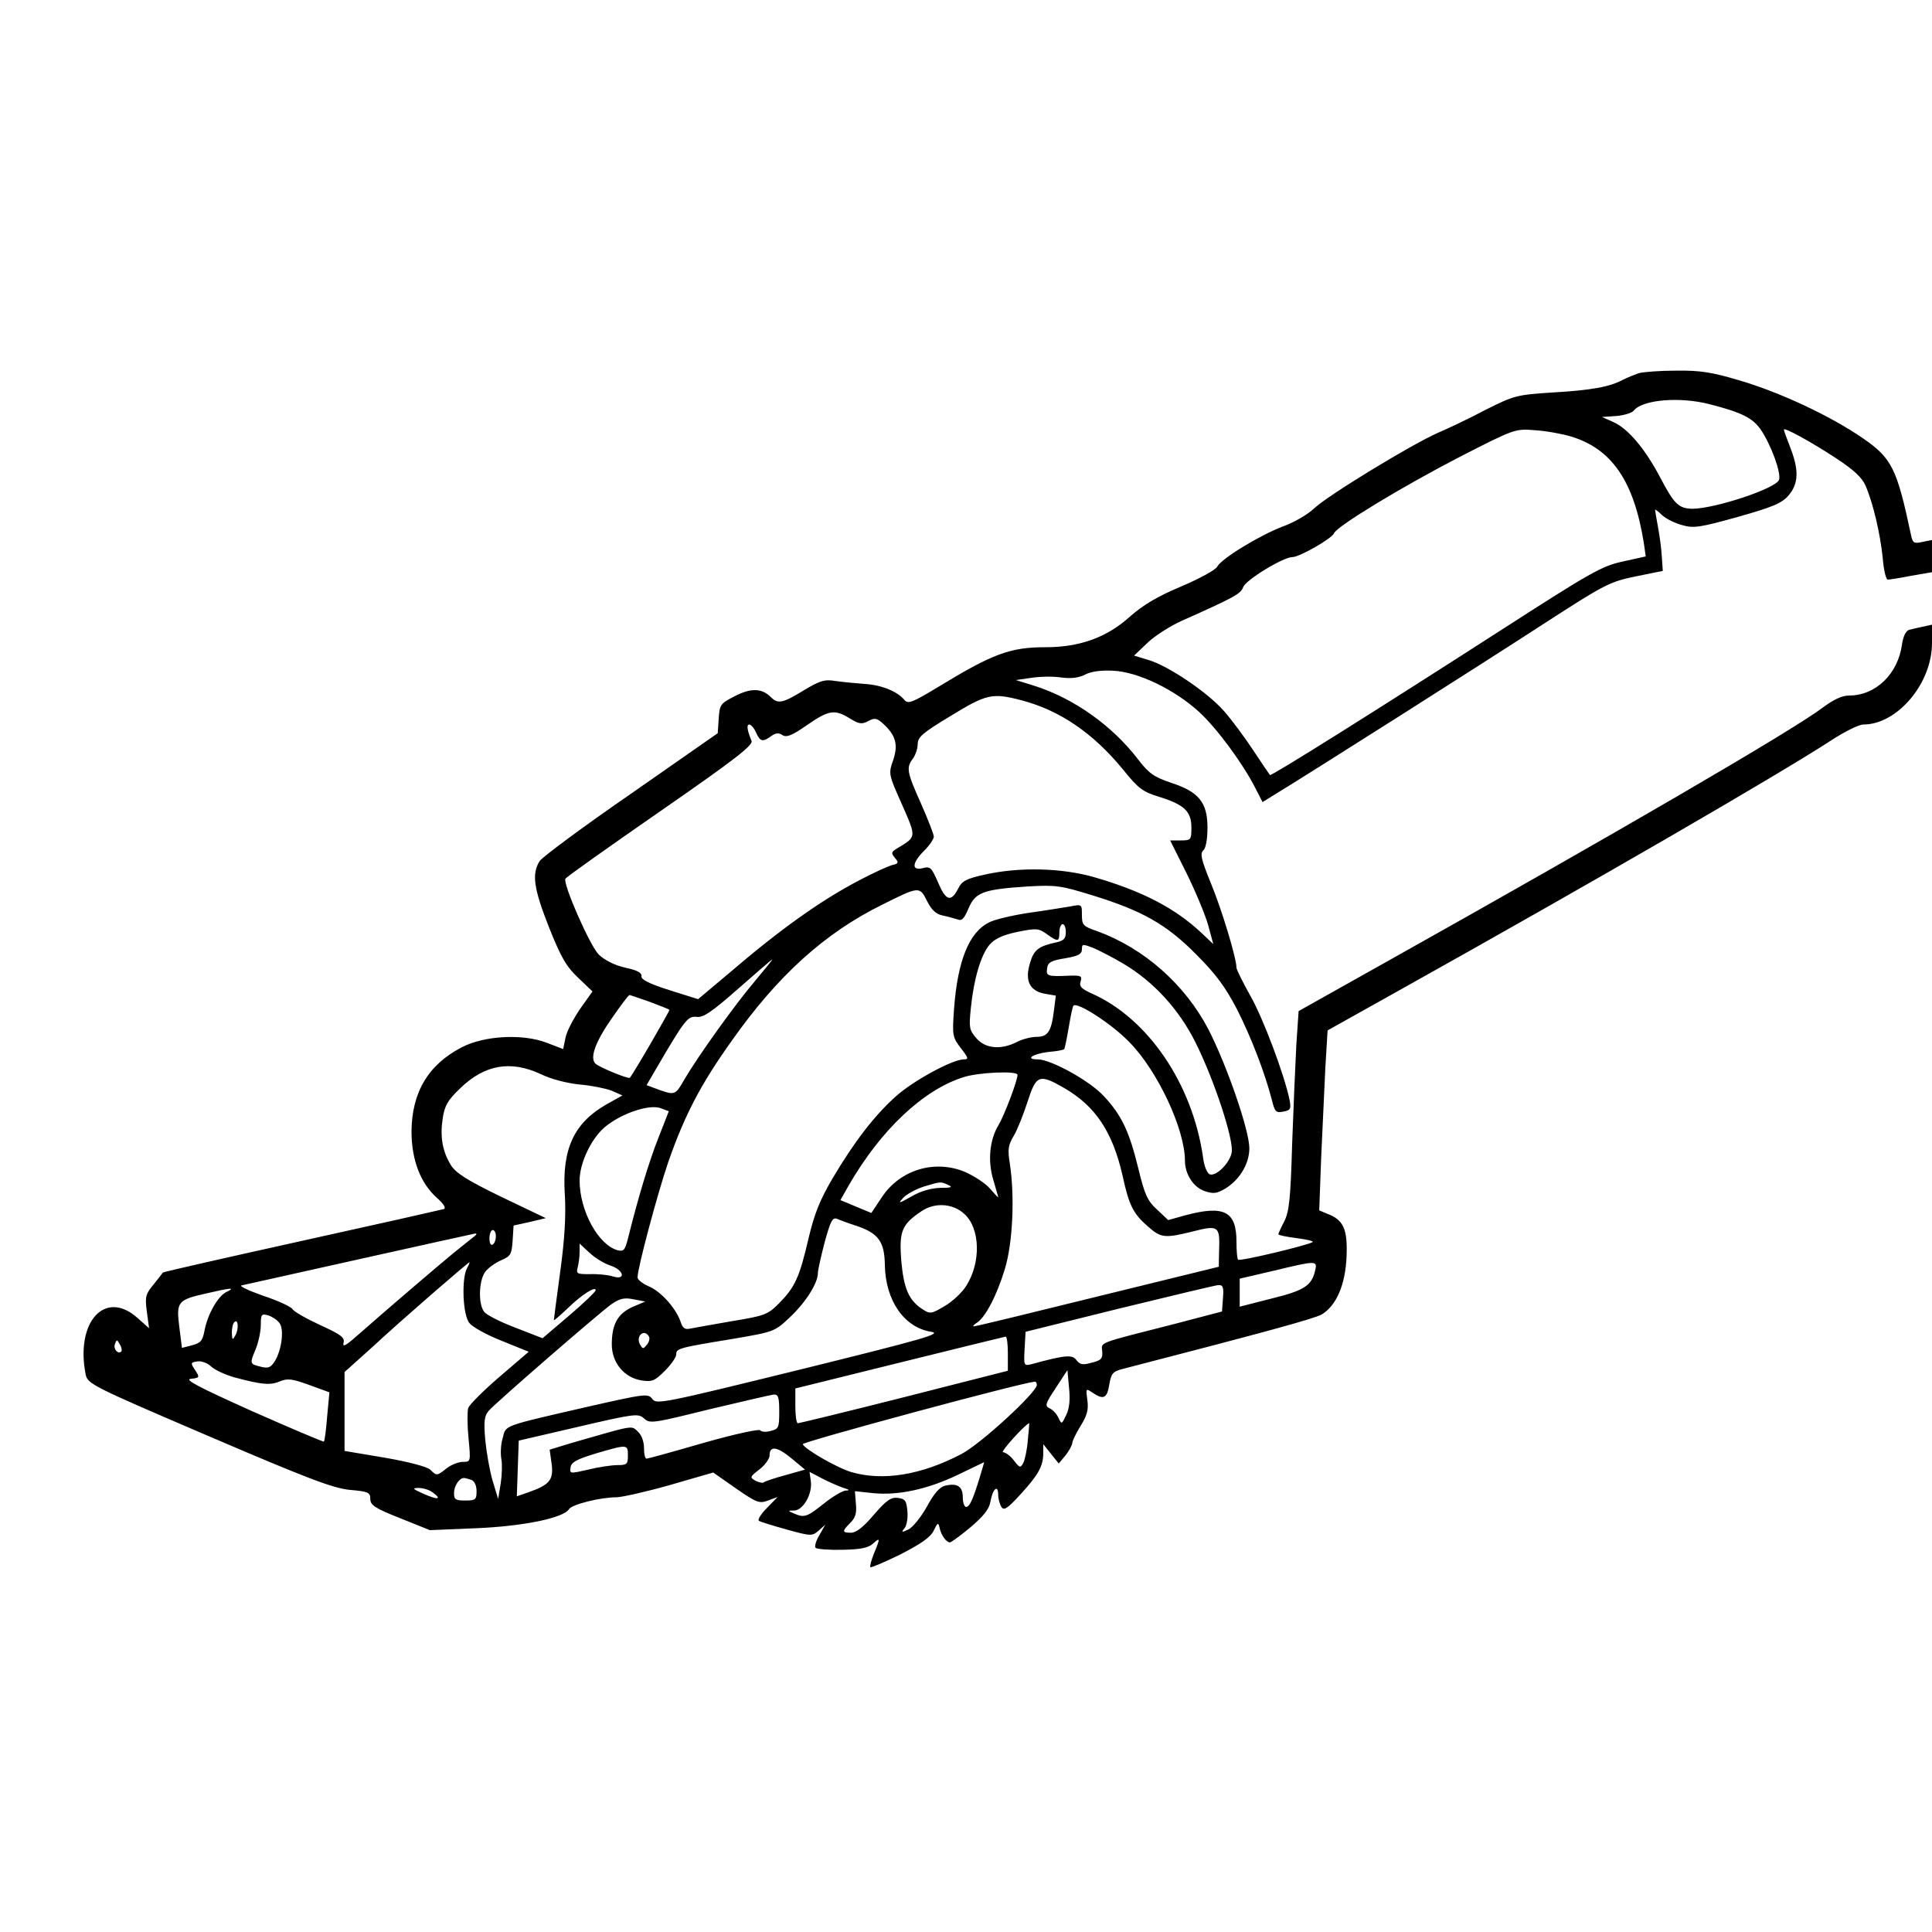 <?xml version="1.0" standalone="no"?>
<!DOCTYPE svg PUBLIC "-//W3C//DTD SVG 20010904//EN"
 "http://www.w3.org/TR/2001/REC-SVG-20010904/DTD/svg10.dtd">
<svg version="1.0" xmlns="http://www.w3.org/2000/svg"
 width="600pt" height="600pt" viewBox="0 0 600 600"
 preserveAspectRatio="xMidYMid meet">

<g transform="translate(0,600) scale(0.1,-0.1)"
fill="#000000" stroke="none">
<path d="M5089 4841 c-14 -5 -36 -14 -50 -21 -39 -21 -96 -32 -219 -39 -110
-7 -119 -10 -205 -53 -49 -26 -116 -58 -149 -72 -84 -37 -343 -195 -385 -235
-20 -19 -63 -44 -97 -56 -71 -27 -190 -99 -204 -125 -5 -10 -55 -37 -111 -61
-74 -31 -118 -57 -160 -94 -72 -65 -156 -95 -262 -95 -110 0 -164 -20 -336
-125 -78 -47 -91 -52 -102 -39 -22 27 -72 47 -124 50 -27 2 -68 6 -90 9 -34 6
-49 1 -99 -29 -65 -40 -80 -43 -102 -21 -28 28 -62 29 -112 3 -45 -23 -47 -26
-50 -70 l-3 -45 -268 -187 c-148 -102 -276 -197 -285 -210 -25 -40 -19 -84 29
-206 38 -95 54 -122 91 -157 l44 -42 -39 -55 c-21 -31 -42 -71 -45 -90 l-7
-34 -52 20 c-74 28 -192 22 -262 -14 -105 -54 -156 -140 -157 -262 0 -88 28
-161 79 -206 22 -20 29 -32 21 -35 -7 -2 -206 -47 -442 -99 -235 -52 -429 -96
-430 -98 -1 -2 -14 -18 -29 -37 -25 -30 -27 -38 -21 -84 l7 -52 -37 33 c-100
88 -192 -13 -160 -176 6 -30 18 -36 382 -192 310 -133 387 -162 439 -167 57
-5 63 -8 63 -28 0 -19 14 -29 93 -60 l92 -37 144 6 c147 6 271 32 288 59 9 15
98 37 146 37 18 0 93 17 167 38 l135 39 70 -49 c65 -45 73 -48 100 -38 l30 11
-33 -34 c-19 -19 -30 -37 -25 -40 4 -3 43 -15 86 -27 76 -21 79 -21 100 -3
l20 18 -18 -32 c-11 -18 -16 -36 -12 -40 5 -4 42 -7 83 -6 56 1 81 6 95 19 23
21 23 17 3 -31 -8 -20 -13 -39 -11 -42 3 -2 45 16 94 40 64 33 93 53 103 74
12 25 14 26 18 8 5 -23 21 -45 32 -45 4 0 33 21 64 47 40 34 58 56 62 80 7 40
24 54 24 21 0 -13 5 -30 10 -38 8 -12 19 -5 60 40 55 60 70 87 70 128 l0 27
24 -30 24 -30 21 25 c11 14 20 31 21 38 0 7 12 31 26 54 20 32 25 50 21 79 -5
38 -5 38 16 24 34 -23 45 -18 52 25 6 35 11 41 43 49 429 111 592 155 617 169
46 28 74 94 77 183 3 83 -10 111 -61 130 l-24 10 6 163 c4 90 10 216 13 280
l7 116 236 132 c589 329 1166 663 1330 770 40 26 84 48 98 48 105 0 213 127
213 253 l0 57 -27 -6 c-16 -3 -35 -8 -44 -10 -10 -3 -18 -19 -22 -44 -12 -93
-82 -160 -164 -160 -22 0 -48 -12 -83 -38 -92 -70 -656 -398 -1356 -790 l-271
-152 -7 -103 c-3 -56 -9 -194 -13 -307 -5 -171 -9 -211 -24 -242 -11 -21 -19
-39 -19 -41 0 -3 25 -8 56 -12 31 -4 53 -9 51 -12 -10 -9 -226 -61 -232 -55
-3 3 -5 28 -5 56 0 94 -38 114 -158 82 l-54 -15 -34 32 c-30 27 -39 46 -59
129 -28 115 -52 165 -107 224 -43 47 -164 114 -205 114 -41 0 -16 17 32 23 25
2 48 6 50 9 2 2 8 32 14 67 6 35 12 66 15 68 12 12 119 -57 173 -113 88 -89
173 -271 173 -369 0 -41 26 -82 61 -94 27 -9 37 -8 63 7 45 27 76 77 76 126 0
56 -70 258 -127 369 -73 140 -200 252 -345 305 -44 15 -48 19 -48 50 0 34 0
34 -36 27 -20 -3 -78 -13 -130 -20 -52 -8 -107 -21 -123 -30 -62 -31 -97 -120
-108 -267 -6 -84 -5 -89 21 -123 24 -31 25 -35 9 -35 -35 0 -158 -67 -211
-115 -67 -60 -129 -141 -196 -254 -40 -68 -57 -111 -75 -187 -28 -121 -42
-151 -91 -201 -36 -36 -44 -39 -147 -56 -59 -10 -118 -21 -129 -23 -17 -4 -24
1 -31 23 -15 42 -62 94 -100 109 -18 8 -33 20 -33 27 0 29 62 260 95 357 51
146 100 241 197 377 143 203 289 335 467 423 116 58 117 58 140 12 14 -28 28
-41 48 -45 15 -3 36 -9 46 -12 14 -6 21 1 35 34 21 50 46 59 183 68 88 5 103
3 200 -27 156 -48 231 -90 324 -184 62 -62 91 -102 127 -171 44 -87 86 -196
108 -281 9 -37 13 -41 36 -36 22 4 24 8 19 36 -17 81 -82 253 -121 322 -24 43
-44 83 -44 89 0 29 -45 179 -79 261 -30 74 -35 93 -24 103 8 7 13 35 13 71 0
78 -27 111 -113 139 -53 18 -69 29 -102 72 -81 106 -201 191 -325 230 l-55 17
48 7 c27 4 69 5 93 1 31 -4 54 -1 74 9 19 10 50 14 88 12 77 -4 189 -58 265
-127 55 -50 137 -161 176 -238 l22 -43 37 23 c96 58 649 409 832 528 196 127
209 133 290 150 l84 17 -3 44 c-1 24 -7 66 -12 93 -5 27 -9 51 -9 53 0 2 10
-5 22 -17 12 -11 40 -25 63 -31 35 -10 55 -7 173 26 110 31 137 43 157 67 31
36 32 79 5 148 -11 28 -20 53 -20 56 0 8 83 -37 162 -89 55 -36 81 -60 92 -86
23 -53 45 -147 53 -223 3 -38 10 -68 16 -68 5 0 38 5 73 12 l64 11 0 50 0 50
-30 -6 c-26 -6 -30 -3 -35 21 -44 207 -59 239 -151 302 -99 68 -256 142 -383
179 -84 25 -121 31 -195 30 -50 0 -103 -4 -117 -8z m223 -97 c97 -25 131 -42
156 -78 32 -47 64 -134 57 -156 -9 -27 -200 -90 -270 -90 -42 1 -56 15 -99 97
-47 89 -99 151 -145 172 l-36 16 44 3 c25 2 50 10 55 17 27 34 144 44 238 19z
m-435 -99 c128 -38 197 -138 228 -331 l6 -42 -72 -16 c-65 -14 -101 -35 -376
-212 -379 -244 -715 -455 -719 -451 -1 1 -25 36 -52 77 -27 41 -68 96 -91 122
-52 59 -173 140 -233 158 l-46 14 42 40 c22 21 70 52 106 68 168 75 183 84
191 105 8 22 124 93 153 93 22 0 123 58 129 74 9 22 212 145 392 238 168 86
171 87 231 82 34 -2 84 -11 111 -19z m-1704 -820 c118 -31 221 -101 314 -214
49 -61 62 -70 114 -86 77 -24 99 -45 99 -95 0 -38 -1 -40 -33 -40 l-33 0 51
-102 c28 -57 58 -129 67 -161 l16 -59 -37 35 c-81 76 -182 129 -330 172 -102
30 -235 33 -342 9 -59 -13 -72 -20 -84 -45 -22 -42 -38 -36 -62 21 -20 46 -24
50 -47 44 -36 -9 -34 16 4 54 17 17 30 36 30 44 0 7 -18 53 -40 103 -44 98
-46 111 -25 139 8 11 15 31 15 45 0 22 15 35 103 88 111 68 129 72 220 48z
m-534 -56 c29 -18 38 -19 58 -8 19 10 26 9 44 -7 41 -37 49 -66 33 -114 -15
-43 -15 -44 27 -138 46 -105 46 -100 -17 -138 -16 -10 -17 -13 -5 -28 13 -15
12 -18 -10 -23 -13 -4 -57 -24 -97 -45 -123 -64 -249 -154 -410 -292 l-94 -79
-89 28 c-63 20 -88 33 -87 43 2 11 -13 19 -51 27 -34 8 -63 23 -82 41 -28 29
-112 221 -103 235 2 5 135 99 295 210 228 158 289 205 283 218 -14 34 -16 51
-7 51 5 0 15 -11 21 -25 13 -29 21 -30 47 -11 14 10 24 11 35 3 13 -8 30 -1
76 31 68 47 86 50 133 21z m671 -664 c0 -19 -6 -26 -27 -31 -57 -12 -72 -23
-84 -64 -17 -55 -2 -87 45 -96 l35 -6 -6 -47 c-8 -65 -19 -81 -54 -81 -16 0
-44 -7 -61 -16 -49 -25 -98 -21 -126 12 -22 25 -23 33 -17 93 9 90 31 165 58
197 17 19 40 30 87 40 59 12 66 11 91 -7 35 -25 39 -24 39 6 0 14 5 25 10 25
6 0 10 -11 10 -25z m179 -98 c93 -55 173 -142 224 -245 59 -118 120 -305 112
-342 -7 -34 -49 -74 -68 -67 -8 3 -18 26 -21 54 -33 227 -170 429 -344 507
-34 15 -41 23 -36 38 5 17 1 19 -33 18 -69 -3 -75 -2 -71 23 2 18 12 24 56 31
41 7 52 13 52 28 0 17 2 17 38 3 20 -9 61 -30 91 -48z m-1143 -52 c-63 -74
-179 -236 -221 -308 -29 -50 -28 -50 -93 -26 l-24 9 28 48 c91 156 100 167
127 164 21 -3 47 15 129 87 57 50 104 91 106 91 2 0 -22 -29 -52 -65z m-329
-66 c32 -12 60 -23 62 -25 2 -2 -112 -199 -123 -211 -4 -5 -96 33 -107 44 -18
18 0 68 52 142 27 39 51 71 54 71 2 0 30 -10 62 -21z m-337 -225 c33 -16 81
-28 120 -32 36 -3 80 -12 99 -19 l34 -15 -50 -28 c-100 -57 -138 -138 -129
-278 4 -65 0 -137 -14 -240 -11 -81 -20 -149 -20 -152 0 -2 19 14 43 37 43 42
87 70 87 56 0 -4 -37 -40 -83 -79 l-82 -70 -85 33 c-47 18 -91 40 -97 50 -18
24 -16 94 3 122 9 13 32 29 50 37 30 13 33 18 36 61 l3 47 50 11 50 12 -138
66 c-109 53 -141 74 -157 99 -26 43 -34 87 -25 146 6 38 15 55 54 92 76 74
157 88 251 44z m1480 -2 c0 -18 -41 -126 -59 -156 -28 -46 -34 -112 -16 -171
8 -28 15 -51 15 -53 0 -2 -11 10 -25 26 -13 16 -48 39 -77 52 -94 40 -203 8
-260 -79 l-32 -48 -48 20 -48 20 26 46 c100 173 232 297 357 336 47 15 167 20
167 7z m145 -41 c97 -56 150 -136 181 -271 20 -93 33 -119 79 -159 41 -36 52
-37 141 -15 78 20 83 16 80 -59 l-1 -51 -375 -92 c-206 -51 -379 -93 -385 -93
-5 0 -2 4 7 10 27 15 64 86 89 169 24 80 31 223 15 327 -7 43 -5 57 12 85 11
18 30 66 43 106 27 84 36 88 114 43z m-1260 -154 c-29 -73 -63 -185 -95 -314
-9 -35 -13 -40 -31 -36 -61 16 -119 123 -119 217 0 57 40 138 85 171 52 40
131 65 165 54 l27 -10 -32 -82z m900 -147 c15 -7 9 -9 -25 -9 -29 -1 -61 -10
-90 -27 -39 -22 -42 -23 -25 -4 10 11 39 27 64 35 54 16 51 16 76 5z m51 -91
c48 -45 51 -149 5 -222 -13 -21 -43 -49 -67 -63 -42 -25 -46 -25 -69 -10 -43
28 -58 64 -66 150 -7 92 1 113 62 154 42 29 99 25 135 -9z m-336 -36 c68 -23
87 -49 88 -122 2 -110 60 -194 144 -207 35 -6 -22 -22 -406 -117 -427 -105
-447 -109 -460 -92 -13 18 -21 17 -202 -24 -269 -62 -252 -56 -263 -98 -6 -19
-7 -48 -4 -64 3 -16 2 -50 -2 -76 l-8 -48 -17 56 c-9 30 -19 87 -23 127 -5 58
-3 75 11 91 24 27 340 301 380 330 26 18 40 22 69 16 l37 -7 -40 -17 c-46 -21
-64 -54 -64 -116 0 -57 38 -103 92 -112 33 -5 41 -2 73 30 19 19 35 42 35 50
0 19 5 21 170 48 135 23 135 23 183 68 49 46 87 106 87 137 0 10 10 53 21 96
18 65 24 78 38 73 9 -4 36 -14 61 -22z m-1120 -32 c0 -11 -4 -23 -10 -26 -6
-4 -10 5 -10 19 0 14 5 26 10 26 6 0 10 -9 10 -19z m-65 1 c-6 -5 -35 -28 -65
-52 -52 -43 -202 -171 -302 -259 -34 -30 -45 -36 -41 -21 4 16 -7 25 -73 55
-43 20 -82 42 -86 50 -5 7 -45 26 -91 41 -45 16 -75 30 -67 32 85 19 717 160
725 161 6 1 6 -2 0 -7z m420 -92 c43 -14 50 -47 8 -34 -16 5 -48 8 -71 7 -40
0 -43 1 -38 21 3 11 6 33 6 48 l0 26 30 -28 c17 -16 46 -34 65 -40z m-445 -9
c-17 -33 -13 -146 8 -170 9 -12 54 -37 100 -55 l84 -34 -91 -78 c-50 -43 -94
-87 -97 -97 -3 -11 -3 -53 1 -93 7 -74 7 -74 -18 -74 -13 0 -36 -9 -50 -20
-30 -24 -31 -24 -51 -4 -10 9 -66 24 -141 37 l-125 21 0 122 0 123 88 79 c88
82 295 261 300 262 1 0 -2 -9 -8 -19z m2634 -8 c-11 -46 -34 -61 -136 -86
l-98 -25 0 43 0 44 103 24 c137 33 139 33 131 0z m-286 -85 l-3 -41 -145 -38
c-247 -63 -229 -56 -227 -86 2 -22 -3 -28 -33 -35 -28 -8 -36 -6 -47 8 -13 18
-35 16 -141 -13 -22 -5 -23 -4 -20 48 l3 53 290 72 c160 39 298 72 308 73 15
1 18 -6 15 -41z m-3094 20 c-27 -12 -60 -71 -69 -121 -6 -31 -12 -38 -39 -45
l-31 -8 -8 64 c-10 79 -6 85 83 105 77 18 93 19 64 5z m164 -97 c15 -19 7 -84
-15 -119 -12 -19 -20 -22 -41 -17 -37 9 -37 9 -18 55 9 22 16 56 16 76 0 32 2
35 23 29 12 -4 28 -14 35 -24z m-137 -38 c-9 -16 -10 -15 -11 8 0 14 3 29 8
33 12 12 14 -22 3 -41z m1284 -3 c4 -6 1 -18 -6 -26 -11 -14 -13 -14 -21 0
-15 26 12 51 27 26z m1115 -53 l0 -54 -322 -82 c-178 -45 -326 -81 -330 -81
-5 0 -8 24 -8 54 l0 54 323 80 c177 44 325 80 330 81 4 1 7 -23 7 -52z m-2753
6 c-11 -10 -26 8 -20 23 5 15 7 14 15 -1 6 -9 7 -19 5 -22z m349 -80 c86 -23
113 -26 143 -13 25 10 38 8 91 -11 l63 -23 -7 -75 c-3 -41 -8 -76 -10 -78 -1
-2 -102 41 -222 94 -169 76 -213 99 -191 101 27 3 28 4 13 27 -15 22 -14 24 7
27 12 2 32 -5 43 -16 12 -11 43 -25 70 -33z m2585 -118 c-14 -29 -14 -29 -24
-8 -5 11 -17 25 -27 29 -16 8 -14 14 19 64 l36 55 5 -55 c4 -37 1 -65 -9 -85z
m-91 94 c0 -23 -176 -185 -235 -215 -124 -65 -243 -84 -340 -56 -45 13 -147
72 -152 87 -2 7 671 189 720 194 4 1 7 -4 7 -10z m-800 -83 c0 -50 -2 -54 -27
-60 -14 -4 -29 -3 -32 2 -3 5 -81 -12 -176 -39 -93 -27 -173 -49 -177 -49 -5
0 -8 15 -8 33 0 21 -8 41 -19 51 -21 20 -10 21 -205 -35 l-69 -21 6 -43 c7
-50 -6 -66 -68 -88 l-40 -14 3 86 3 87 185 43 c176 41 186 42 204 26 18 -17
28 -15 202 28 101 24 191 45 201 46 14 1 17 -8 17 -53z m772 -88 c-2 -29 -9
-61 -14 -71 -9 -17 -11 -16 -29 7 -11 15 -27 26 -34 26 -10 0 69 87 81 90 1 0
-1 -24 -4 -52z m-1242 -48 c0 -27 -3 -30 -32 -30 -18 0 -59 -6 -91 -14 -57
-13 -58 -13 -55 7 2 16 19 25 78 43 99 29 100 29 100 -6z m490 -61 c-34 -9
-63 -19 -67 -22 -3 -4 -15 -1 -26 4 -19 11 -19 12 12 36 17 13 31 33 31 43 0
31 23 28 68 -9 l42 -35 -60 -17z m603 -6 c-22 -72 -32 -93 -43 -93 -5 0 -10
14 -10 30 0 34 -17 45 -55 36 -17 -4 -35 -25 -57 -66 -18 -32 -44 -64 -57 -70
-21 -10 -23 -9 -12 4 7 8 11 32 9 53 -3 33 -7 38 -29 41 -22 3 -36 -7 -75 -52
-32 -38 -55 -56 -71 -56 -28 0 -29 4 -2 31 16 16 20 30 17 60 l-3 38 56 -6
c79 -8 170 12 264 57 44 21 81 39 81 39 1 1 -5 -20 -13 -46z m-423 -34 c18 -5
20 -8 6 -8 -10 -1 -41 -19 -68 -41 -53 -42 -60 -44 -93 -30 -19 8 -19 9 2 9
28 1 57 53 51 92 l-4 28 40 -21 c23 -12 52 -24 66 -29z m-1156 25 c10 -4 16
-18 16 -35 0 -26 -3 -29 -35 -29 -30 0 -35 3 -35 23 0 22 16 47 31 47 4 0 14
-3 23 -6z m-120 -39 c30 -22 16 -24 -29 -4 -34 15 -36 18 -15 18 14 0 34 -6
44 -14z"/>
</g>
</svg>
